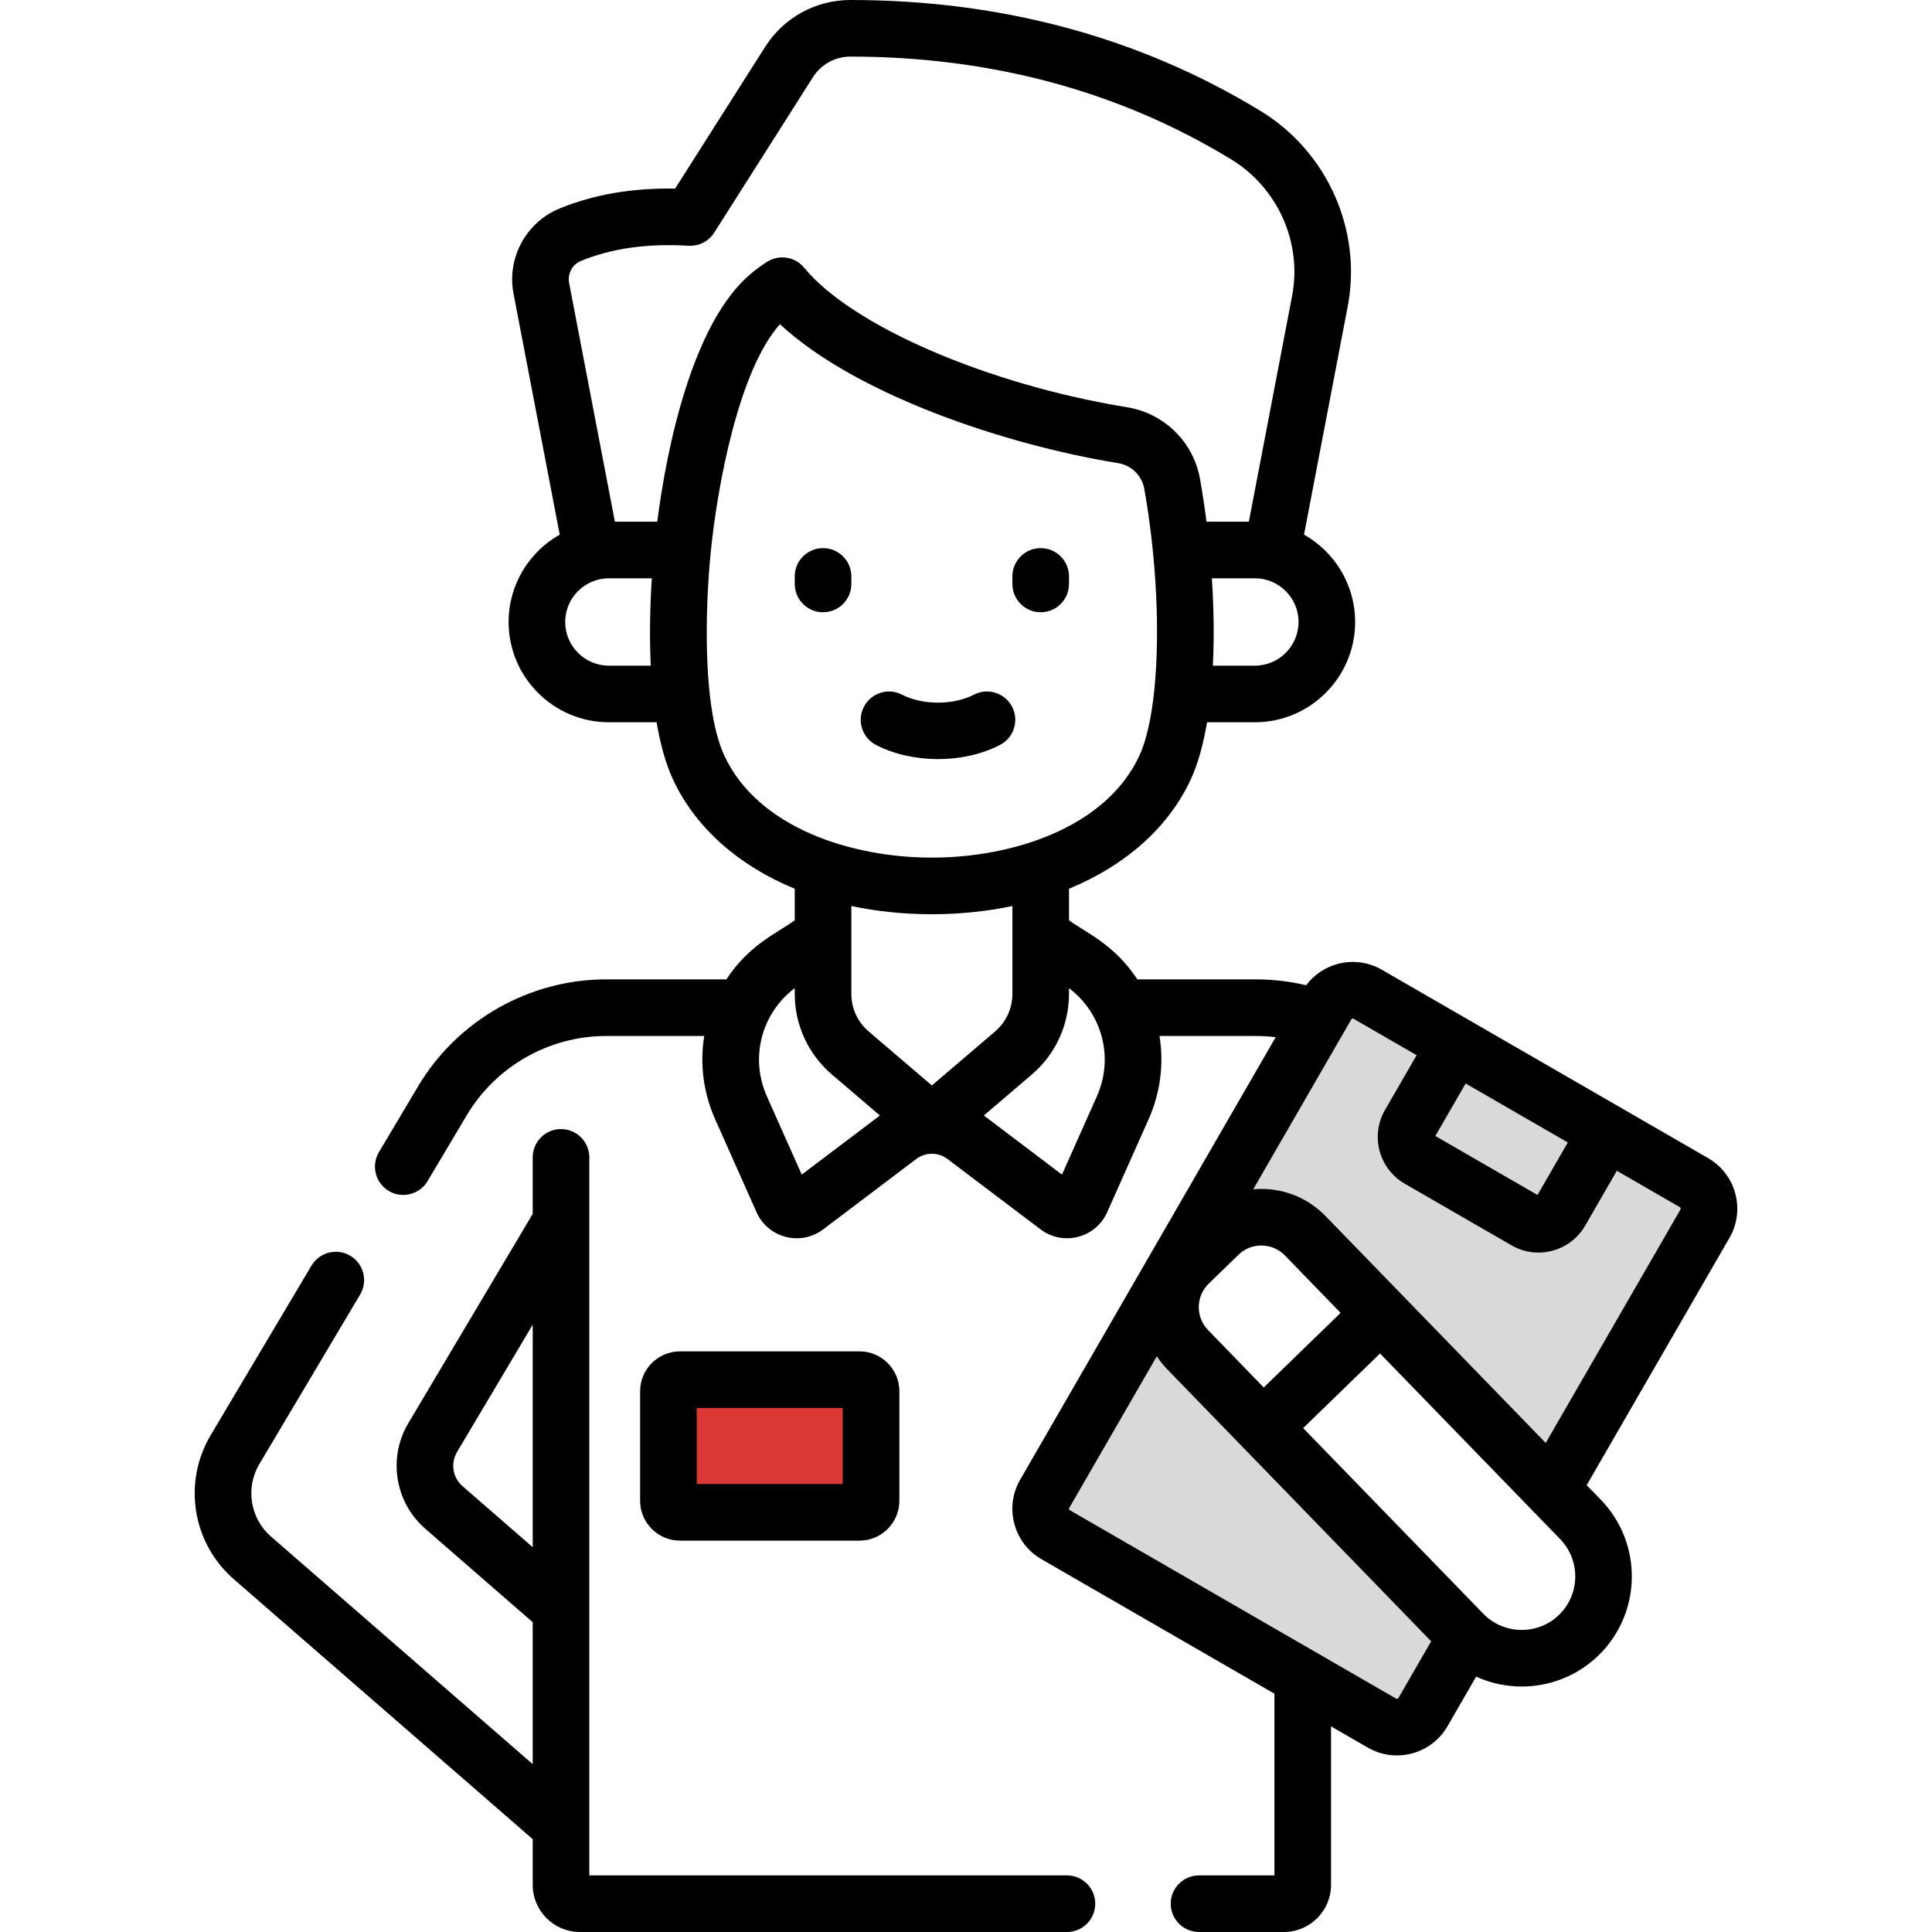 <svg width="84" height="84" viewBox="0 0 84 84" fill="none" xmlns="http://www.w3.org/2000/svg">
<path d="M46.389 81.539H25.622V50.321C25.622 49.641 25.071 49.09 24.392 49.09C23.712 49.09 23.161 49.641 23.161 50.321V52.779L17.756 61.873C16.857 63.385 17.168 65.32 18.496 66.473L23.161 70.53V76.702L11.784 66.808C10.874 66.016 10.661 64.689 11.278 63.652L15.658 56.285C16.006 55.7 15.814 54.946 15.23 54.598C14.645 54.251 13.89 54.443 13.543 55.027L9.163 62.394C7.937 64.455 8.36 67.092 10.169 68.665L23.161 79.963V81.949C23.161 83.08 24.081 84 25.212 84H46.389C47.069 84 47.619 83.449 47.619 82.769C47.619 82.09 47.069 81.539 46.389 81.539ZM23.161 67.269L20.11 64.616C19.681 64.243 19.581 63.618 19.872 63.13L23.161 57.596V67.269Z" fill="black"/>
<path d="M50.674 57.522L45.652 65.739L61.174 75.326L63.456 71.674L50.674 57.522Z" fill="#D9D9D9"/>
<path d="M58.435 43.826L53.413 52.043L56.152 52.956L67.109 64.37L74.413 52.043L58.435 43.826Z" fill="#D9D9D9"/>
<path d="M74.269 50.355L60.08 42.163C59.494 41.825 58.811 41.735 58.158 41.911C57.605 42.059 57.129 42.385 56.791 42.837C56.08 42.669 55.352 42.582 54.616 42.582H49.452C48.437 41.042 47.214 40.557 46.479 40.012V38.64C48.905 37.642 50.776 36.011 51.759 33.917C52.099 33.192 52.328 32.311 52.48 31.403H54.559C56.963 31.403 58.919 29.447 58.919 27.042C58.919 25.414 58.022 23.993 56.697 23.244L58.595 13.331C59.233 10.009 57.709 6.59 54.803 4.822C49.55 1.624 43.552 0.002 36.976 0C35.463 0 34.075 0.764 33.263 2.044L29.353 8.2C27.476 8.169 25.823 8.454 24.323 9.068C22.87 9.665 22.031 11.22 22.327 12.766L24.336 23.244C23.011 23.993 22.113 25.414 22.113 27.042C22.113 29.447 24.07 31.403 26.474 31.403H28.548C28.709 32.357 28.945 33.217 29.274 33.918C30.257 36.011 32.128 37.642 34.554 38.641V40.012C33.828 40.551 32.596 41.041 31.58 42.582H26.349C23.013 42.582 19.882 44.364 18.178 47.231L16.475 50.094C16.128 50.678 16.32 51.433 16.904 51.781C17.101 51.898 17.318 51.954 17.532 51.954C17.951 51.954 18.36 51.739 18.59 51.352L20.294 48.489C21.556 46.364 23.877 45.043 26.349 45.043H30.619C30.425 46.233 30.569 47.488 31.094 48.666L32.892 52.702C33.13 53.238 33.593 53.63 34.162 53.777C34.73 53.923 35.324 53.804 35.792 53.45L39.839 50.389C40.238 50.088 40.794 50.088 41.193 50.389L45.241 53.45C45.577 53.705 45.979 53.838 46.39 53.838C47.128 53.838 47.824 53.414 48.14 52.702L49.938 48.666C50.463 47.488 50.607 46.233 50.413 45.043H54.616C54.9 45.043 55.184 45.061 55.464 45.095L44.356 64.333C44.018 64.919 43.928 65.602 44.103 66.256C44.279 66.91 44.698 67.456 45.284 67.793L55.41 73.639V81.539H52.132C51.452 81.539 50.901 82.09 50.901 82.769C50.901 83.449 51.452 84 52.132 84H55.82C56.951 84 57.871 83.08 57.871 81.949V75.06L59.473 75.985C59.87 76.214 60.304 76.323 60.733 76.323C61.609 76.323 62.463 75.869 62.933 75.057L64.179 72.898C64.807 73.183 65.484 73.327 66.162 73.327C67.365 73.327 68.568 72.878 69.497 71.977C71.392 70.138 71.438 67.1 69.599 65.204L68.986 64.573L75.197 53.815C75.894 52.607 75.478 51.055 74.269 50.355ZM56.458 27.042C56.458 28.09 55.606 28.942 54.558 28.942H52.734C52.795 27.694 52.773 26.441 52.69 25.143H54.558C55.606 25.143 56.458 25.995 56.458 27.042ZM28.294 28.942H26.474C25.427 28.942 24.574 28.09 24.574 27.042C24.574 25.995 25.427 25.143 26.474 25.143H28.34C28.259 26.401 28.235 27.701 28.294 28.942ZM28.577 22.682H26.734L24.744 12.303C24.668 11.901 24.884 11.498 25.257 11.345C26.6 10.795 28.132 10.579 29.941 10.685C30.386 10.711 30.812 10.493 31.052 10.116L35.341 3.363C35.699 2.798 36.31 2.461 36.976 2.461C43.094 2.462 48.662 3.964 53.523 6.925C55.556 8.161 56.623 10.549 56.178 12.867L54.298 22.682H52.456C52.376 22.056 52.283 21.434 52.175 20.824C51.891 19.222 50.62 17.97 49.012 17.708C42.949 16.722 37.041 14.171 34.964 11.64C34.569 11.159 33.877 11.049 33.352 11.384C33.097 11.546 32.851 11.727 32.62 11.923C30.111 14.055 28.992 19.431 28.577 22.682ZM31.502 32.872C30.52 30.78 30.667 26.37 30.898 24.045C30.898 24.04 30.899 24.035 30.899 24.031C31.185 21.165 32.105 16.122 33.91 14.096C37.177 17.129 43.615 19.324 48.617 20.137C49.194 20.231 49.65 20.68 49.752 21.253C50.299 24.346 50.436 27.608 50.184 30.029C50.182 30.04 50.181 30.051 50.18 30.062C50.056 31.238 49.839 32.215 49.531 32.872C48.055 36.016 43.977 37.288 40.516 37.288C37.019 37.288 32.968 35.995 31.502 32.872ZM34.859 51.07L33.342 47.665C32.599 45.998 33.1 44.06 34.554 42.964V43.212C34.554 44.565 35.144 45.844 36.172 46.719L38.257 48.5L34.859 51.07ZM40.516 47.194L37.769 44.846C37.29 44.439 37.015 43.843 37.015 43.212V39.393C38.117 39.625 39.29 39.749 40.516 39.749C41.742 39.749 42.916 39.625 44.017 39.392V43.212C44.017 43.843 43.743 44.439 43.264 44.847L40.516 47.194ZM47.691 47.665L46.173 51.07L42.776 48.5L44.862 46.719C45.889 45.842 46.478 44.564 46.478 43.212V42.964C47.914 44.047 48.442 45.977 47.691 47.665ZM63.724 47.108L68.166 49.673L66.848 51.955L62.406 49.391L63.724 47.108ZM52.555 55.809L53.845 54.557C54.119 54.291 54.48 54.146 54.862 54.153C55.244 54.159 55.601 54.313 55.867 54.587L58.287 57.081L54.945 60.325L52.525 57.83C52.259 57.556 52.115 57.195 52.121 56.813C52.127 56.432 52.281 56.075 52.555 55.809ZM60.802 73.825C60.782 73.862 60.737 73.873 60.703 73.854L46.514 65.661C46.507 65.657 46.488 65.647 46.48 65.618C46.473 65.589 46.483 65.571 46.488 65.564L50.296 58.968C50.431 59.172 50.585 59.365 50.759 59.544L62.225 71.361L60.802 73.825ZM67.784 70.211C66.862 71.105 65.385 71.083 64.491 70.162L56.659 62.091L60.001 58.847L67.833 66.918C68.727 67.84 68.705 69.317 67.784 70.211ZM73.065 52.585L67.205 62.737L57.633 52.873C56.909 52.128 55.939 51.708 54.9 51.693C54.761 51.691 54.624 51.696 54.488 51.708L58.753 44.321C58.757 44.314 58.768 44.295 58.796 44.287C58.825 44.279 58.844 44.291 58.85 44.294L61.593 45.878L60.216 48.262C59.57 49.381 59.955 50.817 61.074 51.464L65.719 54.145C66.08 54.354 66.481 54.46 66.887 54.46C67.687 54.46 68.48 54.051 68.921 53.288L70.297 50.903L73.037 52.485C73.073 52.506 73.085 52.55 73.065 52.585Z" fill="black"/>
<rect x="29.217" y="60.261" width="8.217" height="4.565" fill="#DA3834"/>
<path d="M37.37 66.984C38.325 66.984 39.103 66.207 39.103 65.251V60.489C39.103 59.533 38.325 58.755 37.37 58.755H29.565C28.609 58.755 27.831 59.533 27.831 60.489V65.251C27.831 66.207 28.609 66.984 29.565 66.984H37.37ZM30.293 61.216H36.642V64.523H30.293V61.216Z" fill="black"/>
<path d="M37.015 25.389V25.061C37.015 24.381 36.464 23.831 35.785 23.831C35.105 23.831 34.554 24.381 34.554 25.061V25.389C34.554 26.069 35.105 26.62 35.785 26.62C36.464 26.62 37.015 26.069 37.015 25.389Z" fill="black"/>
<path d="M45.247 26.62C45.927 26.62 46.478 26.069 46.478 25.389V25.061C46.478 24.381 45.927 23.831 45.247 23.831C44.568 23.831 44.017 24.381 44.017 25.061V25.389C44.017 26.069 44.568 26.62 45.247 26.62Z" fill="black"/>
<path d="M38.088 32.389C38.881 32.799 39.832 33.005 40.783 33.005C41.733 33.005 42.684 32.799 43.478 32.388C44.081 32.076 44.317 31.334 44.005 30.73C43.692 30.126 42.949 29.89 42.346 30.203C41.455 30.664 40.111 30.665 39.219 30.203C38.616 29.891 37.873 30.127 37.561 30.73C37.248 31.334 37.484 32.076 38.088 32.389Z" fill="black"/>
</svg>
